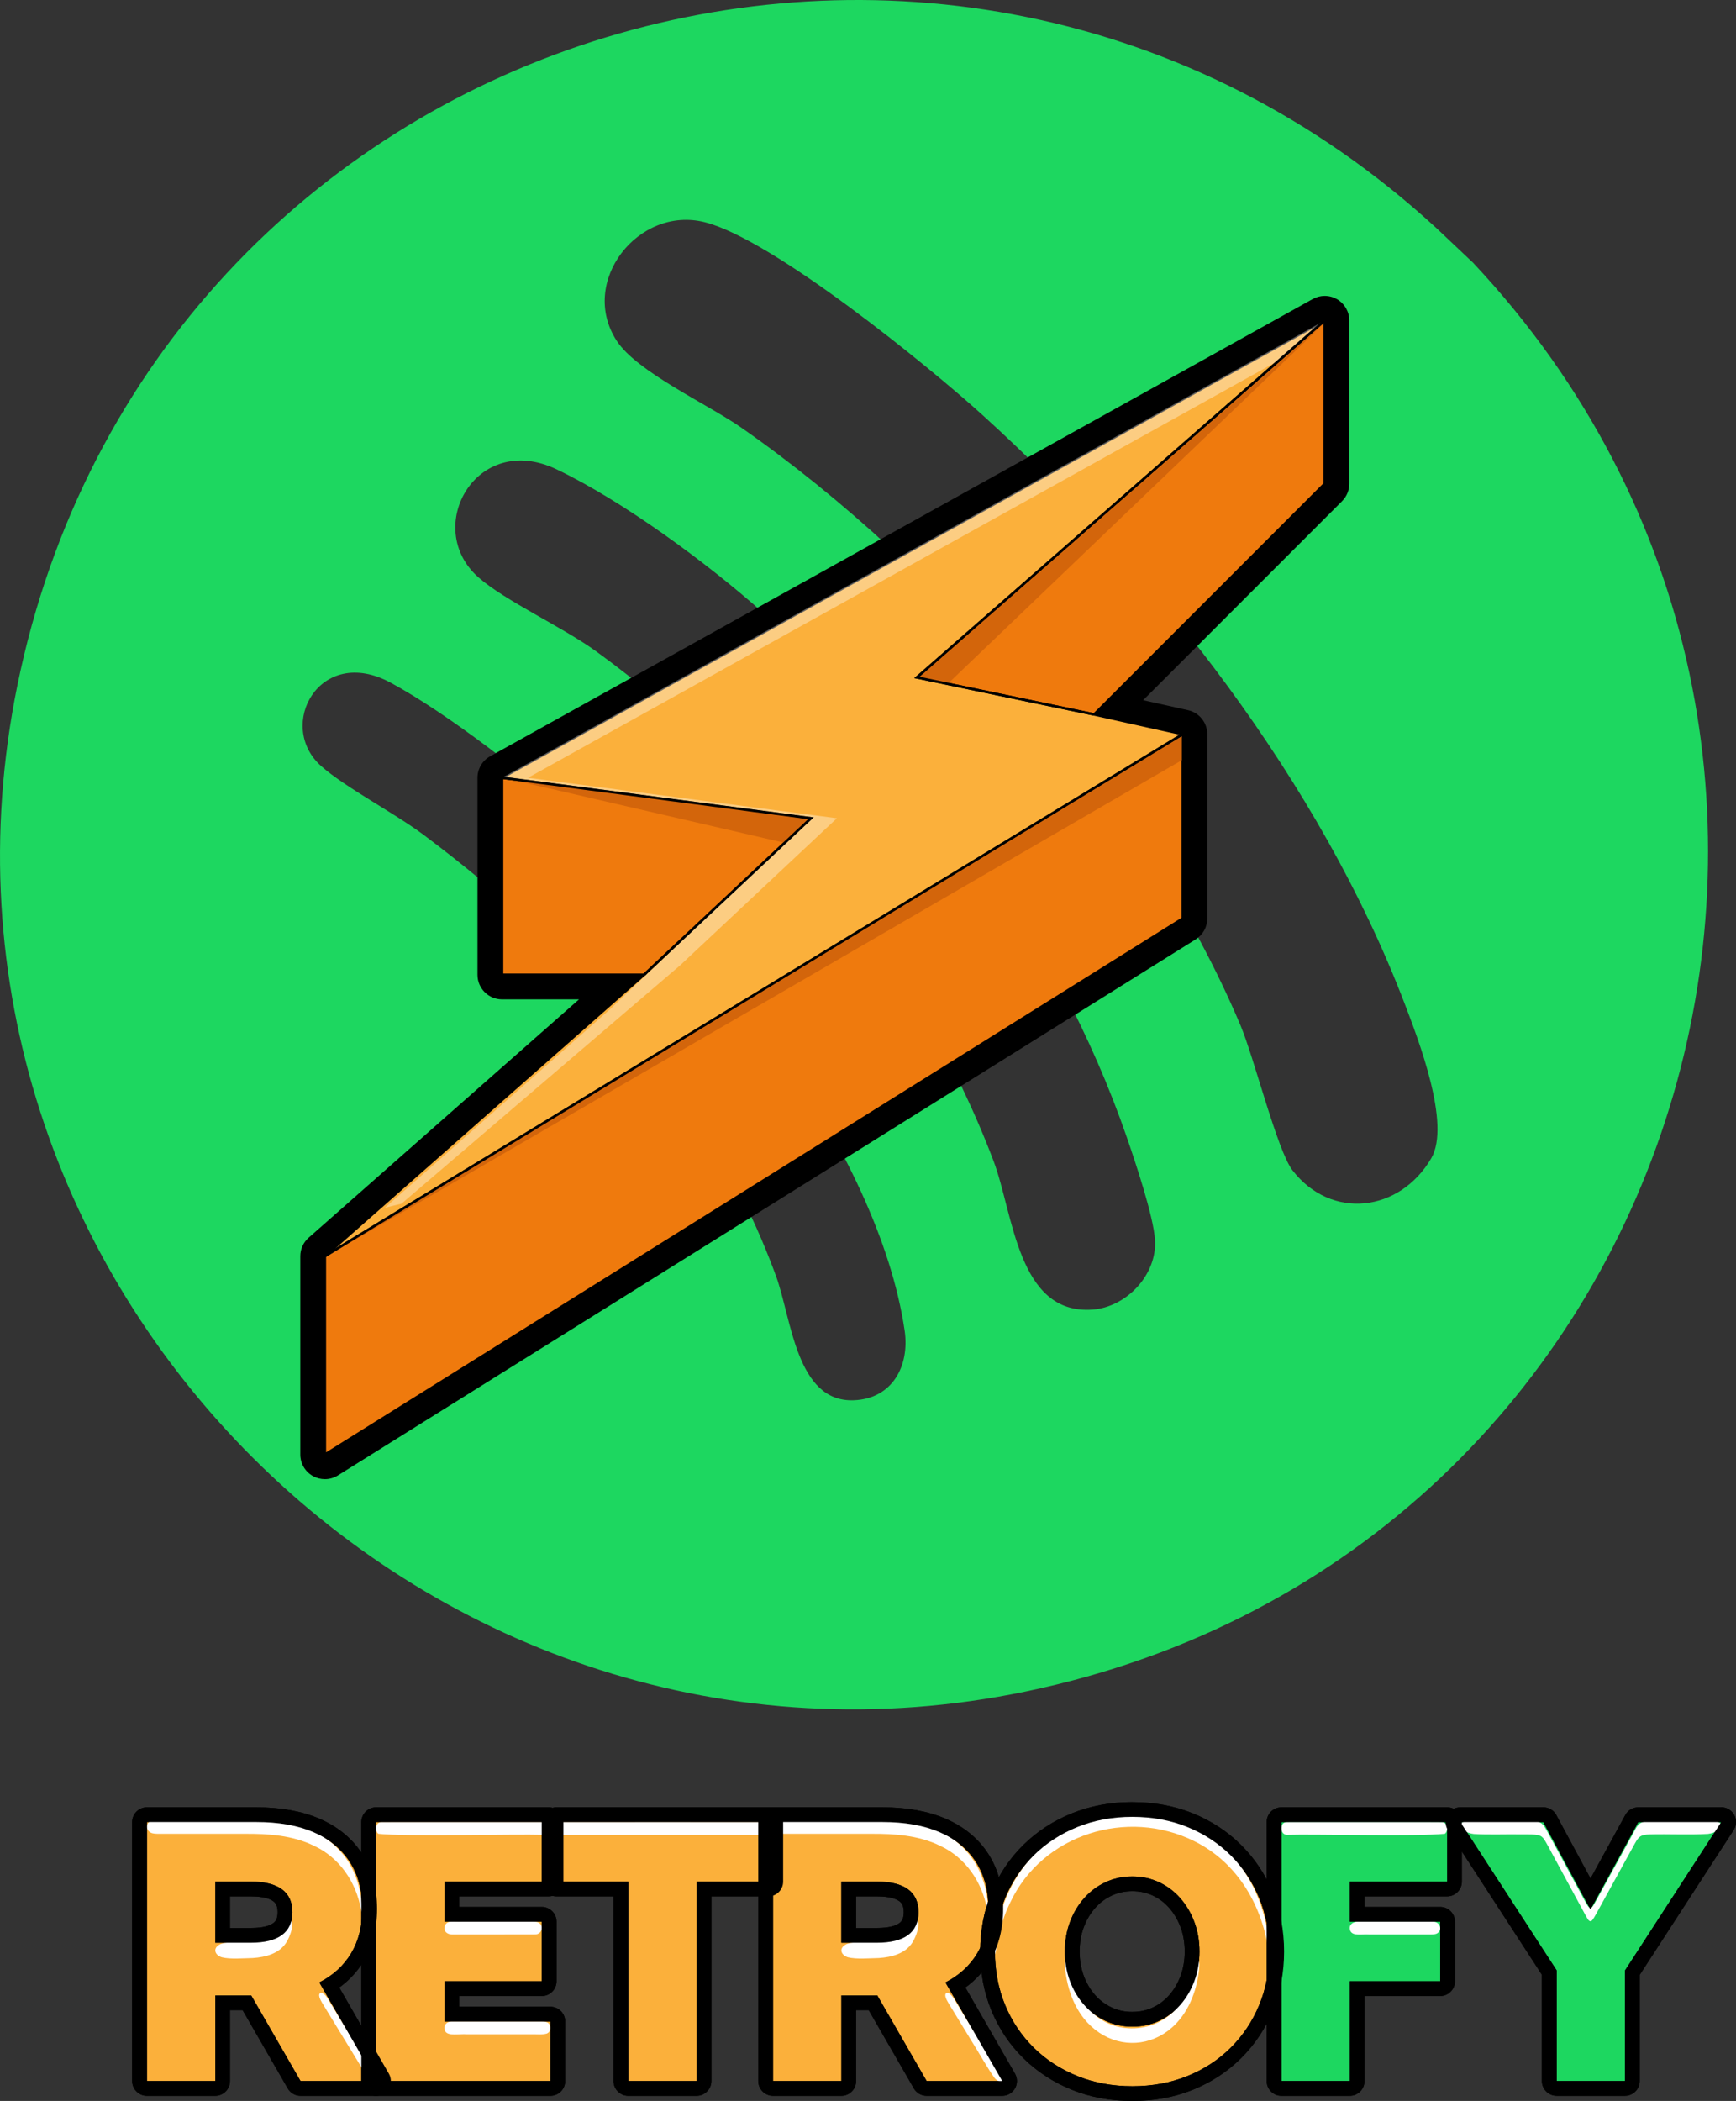 <?xml version="1.0" encoding="UTF-8"?>
<svg id="Layer_2" data-name="Layer 2" xmlns="http://www.w3.org/2000/svg" viewBox="0 0 706.2 854.21">
  <rect x="0" y="0" width="706.2" height="854.21" fill="#333333" stroke="none"/>
  <defs>
    <style>
      .cls-1 {
        fill: none;
        stroke: #000;
        stroke-miterlimit: 10;
      }

      .cls-2 {
        opacity: .36;
      }

      .cls-2, .cls-3 {
        fill: #fff;
      }

      .cls-4 {
        fill: #ef7a0d;
      }

      .cls-5 {
        fill: #1dd760;
      }

      .cls-6 {
        fill: #1dd760;
      }

      .cls-7 {
        fill: #d3650b;
      }

      .cls-8 {
        fill: #fbb03b;
      }
    </style>
  </defs>
  <g id="Layer_2-2" data-name="Layer 2">
    <path class="cls-5" d="M599.28,106.86l-14.87-14.04C384.73-90.62,61.53,11.59,7.05,278.76c-49.38,242.17,168.59,459.18,410.38,408.93,269.52-56.02,367.6-382.94,181.85-580.82ZM347.26,569.32c-23.39.84-25.26-33.3-31.59-50.54-27.03-73.68-81.04-132.68-143.21-179.25-11.97-8.98-32.03-19.36-41.84-28.09-18.44-16.42-.6-49.48,28.28-33.88,23.39,12.62,56.23,38.29,76.3,56.16,53.72,47.83,122.01,134.16,132.8,207.24,2.13,14.46-5.05,27.8-20.74,28.36ZM444.4,532.46c-30.46,2.17-32.14-39.09-40.2-60.36-30.35-80.26-92.44-156.99-161.66-207.26-13.59-9.87-37.09-20.53-47.98-30.16-22.7-20.09-.88-59.54,31.94-43.82,27.17,13,61.06,37.97,83.68,58.04,64.56,57.27,119.89,131.62,148.16,213.37,3.46,10.02,10.88,32.1,11.51,41.83.91,14.2-11.62,27.37-25.45,28.36ZM525.79,475.85c-6.2-8-15.6-45.79-21.2-59.06-38.86-91.92-121.51-186.11-203.06-242.94-13.73-9.56-42.34-22.6-50.6-35.2-15.73-24.03,8.79-55.15,35.8-48.3,27.63,7,90.8,58.29,113.21,78.63,71.13,64.58,137.14,149.27,171.53,239.24,5.53,14.46,18.84,48.91,10.75,62.73-12.78,21.83-40.62,25.29-56.43,4.89Z"/>
    <g>
      <polygon class="cls-8" points="132.16 510.72 132.16 591.38 481.11 373.43 481.11 298.49 445.07 290.48 538.89 196.66 538.89 130.3 204.24 316.22 204.24 396.31 262.01 396.31 132.16 510.72"/>
      <polygon class="cls-4" points="329.88 332.68 262.01 396.31 204.23 396.31 204.23 316.22 329.88 332.68"/>
      <polygon class="cls-4" points="481.11 299.13 481.11 374.07 132.16 592.03 132.16 511.36 481.11 299.13"/>
      <polygon class="cls-4" points="538.89 130.3 538.89 196.67 445.07 290.48 372.99 275.43 538.89 130.3"/>
      <polygon class="cls-1" points="132.16 510.72 132.16 591.38 481.11 373.43 481.11 298.49 445.07 290.48 538.89 196.66 538.89 130.3 204.24 316.22 204.24 396.31 262.01 396.31 132.16 510.72"/>
      <path d="M538.89,130.31v66.36l-93.82,93.82,36.04,8.01v74.94l-348.95,217.95v-80.66l129.86-114.41h-57.78v-80.09l334.65-185.92M538.89,120.31c-1.67,0-3.34.42-4.86,1.26l-334.65,185.92c-3.17,1.76-5.14,5.11-5.14,8.74v80.09c0,5.52,4.48,10,10,10h31.3l-109.99,96.91c-2.15,1.9-3.39,4.63-3.39,7.5v80.66c0,3.63,1.97,6.98,5.15,8.75,1.51.84,3.18,1.25,4.85,1.25,1.84,0,3.68-.51,5.3-1.52l348.95-217.95c2.93-1.83,4.7-5.03,4.7-8.48v-74.94c0-4.69-3.26-8.75-7.83-9.76l-18.26-4.06,80.94-80.94c1.88-1.88,2.93-4.42,2.93-7.07v-66.36c0-3.54-1.87-6.82-4.93-8.62-1.56-.92-3.32-1.38-5.07-1.38h0Z"/>
      <line class="cls-1" x1="481.11" y1="298.49" x2="132.16" y2="510.72"/>
      <polyline class="cls-1" points="445.07 290.48 372.99 275.42 538.89 130.3"/>
      <polyline class="cls-1" points="262.01 396.31 329.87 332.69 204.24 316.22"/>
    </g>
    <polygon class="cls-2" points="156.53 491.07 163.33 489.39 276.69 392.47 340.45 332.68 214.81 316.23 520.48 146.41 538.89 130.3 204.24 316.23 329.88 332.68 248.01 410.48 156.53 491.07"/>
    <polygon class="cls-7" points="480.76 299.33 480.76 309.07 132.63 510.88 132.63 510.88 480.76 299.33"/>
    <polygon class="cls-7" points="328.9 333.03 318.81 342.6 204.7 316.22 204.7 316.22 328.9 333.03"/>
    <polygon class="cls-7" points="385.53 278.04 373.81 275.45 538.89 131.22 538.89 131.22 385.53 278.04"/>
    <g>
      <g>
        <path class="cls-8" d="M122.24,849.1c-1.07,0-2.06-.57-2.6-1.5l-19.21-33.32h-9.87v31.82c0,1.66-1.34,3-3,3h-27.8c-1.66,0-3-1.34-3-3v-105.31c0-1.66,1.34-3,3-3h44.51c9.49,0,17.73,1.48,24.49,4.39,6.94,2.99,12.34,7.42,16.04,13.17,3.69,5.73,5.57,12.69,5.57,20.69,0,7.49-1.65,14.07-4.91,19.57-2.77,4.67-6.62,8.54-11.46,11.53l21.59,37.46c.53.93.53,2.07,0,3-.54.93-1.53,1.5-2.6,1.5h-30.75ZM102.1,786.87c4.89,0,8.53-.85,10.82-2.54,2.06-1.52,3.02-3.71,3.02-6.89s-.96-5.37-3.03-6.89c-2.29-1.68-5.93-2.54-10.82-2.54h-11.53v18.85h11.53Z"/>
        <path d="M104.27,740.8c9.13,0,16.9,1.38,23.31,4.14,6.41,2.76,11.31,6.77,14.71,12.04,3.39,5.27,5.09,11.62,5.09,19.06,0,6.97-1.5,12.99-4.49,18.04-3,5.05-7.33,9.03-12.99,11.93l23.1,40.09h-30.75l-20.08-34.82h-14.6v34.82h-27.8v-105.31h44.51M87.56,789.87h14.53c5.57,0,9.77-1.04,12.6-3.12,2.83-2.08,4.25-5.18,4.25-9.3s-1.42-7.22-4.25-9.3c-2.83-2.08-7.03-3.12-12.6-3.12h-14.53v24.85M104.27,734.8h-44.51c-3.31,0-6,2.69-6,6v105.31c0,3.31,2.69,6,6,6h27.8c3.31,0,6-2.69,6-6v-28.82h5.14l18.35,31.82c1.07,1.86,3.05,3,5.2,3h30.75c2.14,0,4.12-1.14,5.19-3s1.07-4.14,0-6l-20.18-35.03c4.13-2.98,7.5-6.65,10.04-10.93,3.54-5.97,5.33-13.07,5.33-21.1,0-8.58-2.03-16.08-6.05-22.31-4.03-6.26-9.88-11.07-17.38-14.3-7.14-3.07-15.78-4.63-25.68-4.63h0ZM93.56,771.02h8.53c5.28,0,7.83,1.06,9.05,1.96.89.65,1.8,1.7,1.8,4.47s-.91,3.81-1.8,4.47c-1.21.89-3.77,1.96-9.05,1.96h-8.53v-12.85h0Z"/>
      </g>
      <g>
        <path class="cls-8" d="M152.99,849.1c-1.66,0-3-1.34-3-3v-105.31c0-1.66,1.34-3,3-3h70.2c1.66,0,3,1.34,3,3v24.22c0,1.66-1.34,3-3,3h-39.4v10.29h36.6c1.66,0,3,1.34,3,3v24.22c0,1.66-1.34,3-3,3h-36.6v10.36h40.11c1.66,0,3,1.34,3,3v24.22c0,1.66-1.34,3-3,3h-70.91Z"/>
        <path d="M223.2,740.8v24.22h-42.4v16.29h39.6v24.22h-39.6v16.36h43.11v24.22h-70.91v-105.31h70.2M223.2,734.8h-70.2c-3.31,0-6,2.69-6,6v105.31c0,3.31,2.69,6,6,6h70.91c3.31,0,6-2.69,6-6v-24.22c0-3.31-2.69-6-6-6h-37.11v-4.36h33.6c3.31,0,6-2.69,6-6v-24.22c0-3.31-2.69-6-6-6h-33.6v-4.29h36.4c3.31,0,6-2.69,6-6v-24.22c0-3.31-2.69-6-6-6h0Z"/>
      </g>
      <g>
        <path class="cls-8" d="M255.58,849.1c-1.66,0-3-1.34-3-3v-78.09h-26.2c-1.66,0-3-1.34-3-3v-24.22c0-1.66,1.34-3,3-3h86.21c1.66,0,3,1.34,3,3v24.22c0,1.66-1.34,3-3,3h-26.2v78.09c0,1.66-1.34,3-3,3h-27.8Z"/>
        <path d="M312.59,740.8v24.22h-29.2v81.09h-27.8v-81.09h-29.2v-24.22h86.21M312.59,734.8h-86.21c-3.31,0-6,2.69-6,6v24.22c0,3.31,2.69,6,6,6h23.2v75.09c0,3.31,2.69,6,6,6h27.8c3.31,0,6-2.69,6-6v-75.09h23.2c3.31,0,6-2.69,6-6v-24.22c0-3.31-2.69-6-6-6h0Z"/>
      </g>
      <g>
        <path class="cls-8" d="M376.94,849.1c-1.07,0-2.06-.57-2.6-1.5l-19.21-33.32h-9.87v31.82c0,1.66-1.34,3-3,3h-27.8c-1.66,0-3-1.34-3-3v-105.31c0-1.66,1.34-3,3-3h44.51c9.49,0,17.73,1.48,24.49,4.39,6.94,2.99,12.34,7.42,16.04,13.17,3.69,5.73,5.57,12.69,5.57,20.69,0,7.49-1.65,14.07-4.91,19.57-2.77,4.67-6.62,8.54-11.46,11.53l21.59,37.46c.53.93.53,2.07,0,3-.54.93-1.53,1.5-2.6,1.5h-30.75ZM356.8,786.87c4.89,0,8.53-.85,10.82-2.54,2.06-1.52,3.02-3.71,3.02-6.89s-.96-5.37-3.03-6.89c-2.29-1.68-5.93-2.54-10.82-2.54h-11.53v18.85h11.53Z"/>
        <path d="M358.97,740.8c9.13,0,16.9,1.38,23.31,4.14,6.41,2.76,11.31,6.77,14.71,12.04,3.39,5.27,5.09,11.62,5.09,19.06,0,6.97-1.5,12.99-4.49,18.04-3,5.05-7.33,9.03-12.99,11.93l23.1,40.09h-30.75l-20.08-34.82h-14.6v34.82h-27.8v-105.31h44.51M342.26,789.87h14.53c5.57,0,9.77-1.04,12.6-3.12,2.83-2.08,4.25-5.18,4.25-9.3s-1.42-7.22-4.25-9.3c-2.83-2.08-7.03-3.12-12.6-3.12h-14.53v24.85M358.97,734.8h-44.51c-3.31,0-6,2.69-6,6v105.31c0,3.31,2.69,6,6,6h27.8c3.31,0,6-2.69,6-6v-28.82h5.14l18.35,31.82c1.07,1.86,3.05,3,5.2,3h30.75c2.14,0,4.12-1.14,5.19-3s1.07-4.14,0-6l-20.18-35.03c4.13-2.98,7.5-6.65,10.04-10.93,3.54-5.97,5.33-13.07,5.33-21.1,0-8.58-2.03-16.08-6.05-22.31-4.03-6.26-9.88-11.07-17.38-14.3-7.14-3.07-15.78-4.63-25.68-4.63h0ZM348.26,771.02h8.53c5.28,0,7.83,1.06,9.05,1.96.89.65,1.8,1.7,1.8,4.47s-.91,3.81-1.8,4.47c-1.21.89-3.77,1.96-9.05,1.96h-8.53v-12.85h0Z"/>
      </g>
      <g>
        <path class="cls-8" d="M460.63,851.21c-8.4,0-16.27-1.46-23.41-4.32-7.15-2.88-13.46-6.97-18.74-12.16-5.3-5.19-9.45-11.37-12.36-18.37-2.9-6.98-4.37-14.69-4.37-22.91s1.47-15.93,4.37-22.91c2.9-6.99,7.06-13.17,12.36-18.37,5.29-5.19,11.6-9.28,18.74-12.16,7.14-2.87,15.01-4.32,23.41-4.32s16.33,1.45,23.45,4.32c7.13,2.88,13.4,6.97,18.65,12.16,5.24,5.2,9.38,11.37,12.28,18.36,2.9,6.98,4.37,14.69,4.37,22.91s-1.47,15.93-4.37,22.92c-2.9,6.99-7.04,13.16-12.28,18.36-5.24,5.19-11.52,9.29-18.65,12.16-7.11,2.87-15,4.33-23.45,4.33ZM460.63,765.91c-3.43,0-6.66.69-9.59,2.04-2.95,1.36-5.56,3.3-7.76,5.77-2.22,2.49-3.98,5.45-5.22,8.78-1.25,3.34-1.88,7.03-1.88,10.96s.63,7.61,1.88,10.96c1.24,3.33,3,6.29,5.22,8.78,2.19,2.46,4.8,4.4,7.76,5.77,2.93,1.35,6.16,2.04,9.59,2.04s6.64-.69,9.55-2.04c2.93-1.36,5.52-3.3,7.69-5.76,2.2-2.49,3.95-5.45,5.2-8.79,1.25-3.34,1.88-7.03,1.88-10.96s-.63-7.61-1.88-10.96c-1.25-3.33-2.99-6.29-5.2-8.79-2.17-2.46-4.76-4.4-7.68-5.76-2.91-1.35-6.12-2.04-9.55-2.04Z"/>
        <path d="M460.63,738.69c8.1,0,15.54,1.37,22.32,4.11,6.79,2.74,12.67,6.58,17.66,11.51,4.98,4.94,8.86,10.73,11.62,17.38,2.76,6.65,4.14,13.9,4.14,21.76s-1.38,15.12-4.14,21.76c-2.76,6.65-6.63,12.44-11.62,17.38-4.98,4.94-10.87,8.78-17.66,11.51-6.79,2.74-14.23,4.11-22.32,4.11s-15.48-1.37-22.29-4.11c-6.81-2.74-12.73-6.57-17.76-11.51-5.03-4.94-8.93-10.73-11.69-17.38-2.76-6.64-4.14-13.9-4.14-21.76s1.38-15.12,4.14-21.76c2.76-6.65,6.66-12.44,11.69-17.38,5.03-4.94,10.95-8.78,17.76-11.51,6.81-2.74,14.24-4.11,22.29-4.11M460.63,823.99c3.88,0,7.49-.77,10.81-2.32,3.32-1.54,6.21-3.71,8.67-6.49,2.46-2.78,4.38-6.03,5.76-9.72,1.38-3.7,2.07-7.7,2.07-12.01s-.69-8.31-2.07-12c-1.38-3.7-3.3-6.94-5.76-9.72-2.46-2.79-5.35-4.95-8.67-6.49-3.32-1.54-6.93-2.32-10.81-2.32s-7.5.77-10.85,2.32c-3.35,1.54-6.26,3.71-8.74,6.49-2.48,2.79-4.41,6.03-5.79,9.72-1.38,3.7-2.07,7.7-2.07,12s.69,8.31,2.07,12.01c1.38,3.7,3.31,6.94,5.79,9.72,2.48,2.79,5.39,4.95,8.74,6.49,3.35,1.54,6.96,2.32,10.85,2.32M460.63,732.69c-8.78,0-17.03,1.53-24.53,4.54-7.52,3.02-14.15,7.33-19.73,12.8-5.59,5.48-9.97,12-13.03,19.36-3.05,7.35-4.6,15.44-4.6,24.06s1.55,16.72,4.6,24.07c3.06,7.36,7.44,13.88,13.03,19.36,5.57,5.47,12.2,9.77,19.72,12.8,7.49,3.01,15.75,4.54,24.53,4.54s17.1-1.53,24.57-4.54c7.5-3.03,14.11-7.34,19.63-12.82,5.53-5.47,9.88-11.98,12.94-19.33,3.05-7.35,4.6-15.45,4.6-24.07s-1.55-16.71-4.6-24.06c-3.06-7.35-7.41-13.86-12.94-19.34-5.53-5.48-12.14-9.79-19.63-12.82-7.47-3.01-15.74-4.54-24.57-4.54h0ZM460.63,817.99c-3.04,0-5.76-.58-8.33-1.76-2.62-1.21-4.83-2.86-6.77-5.04-1.97-2.21-3.54-4.85-4.65-7.83-1.12-3.01-1.69-6.34-1.69-9.91s.57-6.9,1.69-9.9c1.11-2.98,2.68-5.62,4.65-7.83,1.95-2.19,4.16-3.83,6.77-5.04,2.57-1.19,5.3-1.77,8.33-1.77s5.74.57,8.28,1.76c2.59,1.2,4.78,2.84,6.7,5.02,1.96,2.22,3.52,4.86,4.64,7.85,1.12,3.01,1.69,6.34,1.69,9.9s-.57,6.9-1.69,9.91c-1.12,2.99-2.68,5.63-4.63,7.85-1.92,2.18-4.11,3.82-6.7,5.02-2.54,1.18-5.25,1.76-8.28,1.76h0Z"/>
      </g>
      <g>
        <path class="cls-6" d="M521.28,849.1c-1.66,0-3-1.34-3-3v-105.31c0-1.66,1.34-3,3-3h67.4c1.66,0,3,1.34,3,3v24.22c0,1.66-1.34,3-3,3h-36.6v10.29h33.79c1.66,0,3,1.34,3,3v24.22c0,1.66-1.34,3-3,3h-33.79v37.58c0,1.66-1.34,3-3,3h-27.8Z"/>
        <path d="M588.68,740.8v24.22h-39.6v16.29h36.79v24.22h-36.79v40.58h-27.8v-105.31h67.4M588.68,734.8h-67.4c-3.31,0-6,2.69-6,6v105.31c0,3.31,2.69,6,6,6h27.8c3.31,0,6-2.69,6-6v-34.58h30.79c3.31,0,6-2.69,6-6v-24.22c0-3.31-2.69-6-6-6h-30.79v-4.29h33.6c3.31,0,6-2.69,6-6v-24.22c0-3.31-2.69-6-6-6h0Z"/>
      </g>
      <g>
        <path class="cls-6" d="M633.22,849.1c-1.66,0-3-1.34-3-3v-44.11l-38.69-59.56c-.6-.92-.65-2.1-.12-3.07.52-.97,1.54-1.57,2.64-1.57h33.77c1.1,0,2.12.61,2.64,1.58l16.54,30.67,16.8-30.68c.53-.96,1.54-1.56,2.63-1.56h33.77c1.1,0,2.11.6,2.64,1.57.52.97.48,2.14-.12,3.06l-38.69,59.63v44.04c0,1.66-1.34,3-3,3h-27.8Z"/>
        <path d="M700.2,740.8l-39.17,60.38v44.93h-27.8v-45l-39.17-60.3h33.77l19.17,35.52,19.45-35.52h33.77M700.2,734.8h-33.77c-2.19,0-4.21,1.2-5.26,3.12l-14.15,25.84-13.92-25.81c-1.05-1.94-3.07-3.15-5.28-3.15h-33.77c-2.2,0-4.22,1.2-5.27,3.14-1.05,1.93-.96,4.29.24,6.13l38.21,58.81v43.22c0,3.31,2.69,6,6,6h27.8c3.31,0,6-2.69,6-6v-43.16l38.21-58.89c1.2-1.85,1.29-4.2.24-6.13s-3.07-3.14-5.27-3.14h0ZM700.2,746.8h0,0Z"/>
      </g>
    </g>
    <g>
      <path class="cls-3" d="M127.95,750.55c10.14,4.78,16.85,14.58,18.88,25.66.63,2.54.68,1.51.45-1.22-.59-7.46-2.91-15.1-7.7-20.96-13.26-16.39-34.85-14.14-53.85-14.23-7.91.19-16.04-.38-23.77.24-2.65.76-2.86,3.83-.73,5.01,1.12.59,2.41.51,3.71.53,10.68,0,24.45,0,34.67,0,9.41-.06,19.43.58,28.16,4.89l.17.09Z"/>
      <path class="cls-3" d="M181.03,782.72c-1.01,2.68,1.19,4.03,3.72,3.79,7.47-.01,26.25.03,32.64-.02,2.94.24,4.21-3.51,1.58-4.86-1.08-.47-2.95-.28-5.47-.32-3.64,0-7.41,0-11.73,0-5.01,0-9.54,0-13.84,0-3.69.19-5.6-.65-6.85,1.34l-.04.08Z"/>
      <path class="cls-3" d="M130.6,810.23c-1.66.39-.17,3.06.47,4.13,3.98,6.52,13.67,22.39,17.56,28.76.73,1.3,2.86,3.94,4.15,3.06.34-.37.23-1.26-.63-2.69-2.71-4.47-6.27-10.27-9.37-15.36-2.73-4.47-5.18-8.48-7.47-12.23-2.1-3.12-2.48-5.05-4.66-5.68h-.06Z"/>
      <path class="cls-3" d="M102.85,796.09c5.14-.33,10.91-1.8,13.74-6.52,1.57-2.72,2.64-6.12,2.22-8.22-.19-.32-.61-.05-1.21.65-4.55,7.04-11.94,7.85-20.16,7.75-2.68.11-5.93-.38-8.28.95-2.68,1.59-1.71,4.23,1.08,5.09,3.5.87,8.8.37,12.42.31h.2Z"/>
      <path class="cls-3" d="M382.65,750.55c10.14,4.78,16.85,14.58,18.88,25.66.63,2.54.68,1.51.45-1.22-.59-7.46-2.91-15.1-7.7-20.96-13.26-16.39-34.85-14.14-53.85-14.23-7.91.19-16.04-.38-23.77.24-2.65.76-2.86,3.83-.73,5.01,1.12.59,2.41.51,3.71.53,10.68,0,24.45,0,34.67,0,9.41-.06,19.43.58,28.16,4.89l.17.09Z"/>
      <path class="cls-3" d="M357.55,796.09c5.14-.33,10.91-1.8,13.74-6.52,1.57-2.72,2.64-6.12,2.22-8.22-.19-.32-.61-.05-1.21.65-4.55,7.04-11.94,7.85-20.16,7.75-2.68.11-5.93-.38-8.28.95-2.68,1.59-1.71,4.23,1.08,5.09,3.5.87,8.8.37,12.42.31h.2Z"/>
      <path class="cls-3" d="M223.03,742.23c-.55-1.56-1.62-1.44-3.75-1.43-9.69,0-20.82,0-32.07,0-6.42,0-12.81,0-18.26,0-6.21.01-11.21-.03-13.7.02-2.53-.06-2.85,3.5-1.36,4.75,10.14,1.19,56.32.07,66.97.42,1.96.11,2.72-1.98,2.21-3.68l-.02-.08Z"/>
      <path class="cls-3" d="M435.35,810.15c8.91,26.76,40.69,27.52,50.16.72,1.36-3.56,2.64-10.08,2.35-13.37-.15-.38-.99,3.16-1.48,4.76-1.32,4.68-3.54,9.28-6.62,13.01-8.45,11.02-25.08,12.75-35.32,3.16-4.91-4.34-8.19-10.49-9.88-16.78-.09-.33-.18-.65-.27-.95-.52-1.91-.85-3.16-1.01-3.21-.44,2.15.76,8.82,1.99,12.44l.07.2Z"/>
      <path class="cls-3" d="M521.44,742.31c-.54,1.73.29,3.81,2.3,3.68,10.69-.36,52.2.78,64.02-.42,1.55-1.24,1.19-4.75-1.32-4.74-2.42-.06-7.25-.01-13.24-.03-5.23,0-11.33,0-17.47,0-10.71,0-21.25,0-30.5,0-2.12,0-3.19-.1-3.77,1.43l-.03.08Z"/>
      <path class="cls-3" d="M626.65,746.42c1.32.71,1.96,2.17,2.73,3.49,3.54,6.51,12.31,22.76,15.61,28.8.61.86,1.18,2.7,2.28,2.37.69-.36,1.58-2.11,3.05-4.76,2.14-3.91,5-9.1,7.35-13.37,2.48-4.5,4.9-8.96,7.35-13.36,1.7-3.06,2.51-3.68,6.15-3.76,7.47-.2,16.49.25,23.7-.21,3.15-.43,5.18-2.1,5.32-3.41.29-2.83-8.57-1.46-11.24-1.77-5.22,0-10.75,0-15.92,0-4.02-.04-6.16-.11-7.94,3.65-4.78,8.65-10.2,18.56-14.88,27.06-3.21,5.76-3.02,6.52-6.47-.05-4.2-7.74-11.15-20.62-14.37-26.54-1.05-1.91-2.02-3.83-4.44-3.98-8.91-.24-19.65-.26-28.83,0-3.98.47-1.78,4.43,3.45,5.08,6.14.37,13.02.06,19.15.16,2.85.01,6.73-.11,7.85.58l.09.04Z"/>
      <path class="cls-3" d="M181.05,825.73c1.03,2.27,5.94,1.08,8.9,1.36,7.21,0,17.7,0,25.02,0,3.39-.1,5.43.26,7.4-.27,1.73-.66,1.99-3.03.74-4.21-.65-.63-1.76-.71-2.75-.72-7.48,0-28.22,0-35.88,0-2.43-.25-4.42,1.31-3.47,3.76l.04.08Z"/>
      <path class="cls-3" d="M549.38,785.18c1.12,2.04,4.54,1.14,7.69,1.34,6.18,0,15.29,0,21.52,0,2.79-.04,4.84.17,5.96-.41,2.53-1.44,1.13-4.96-1.71-4.76-5.96-.07-22.75-.02-29.74-.03-2.44-.24-4.86,1.15-3.76,3.79l.04.08Z"/>
      <path class="cls-3" d="M226.52,744.53c.26,1.03,1.08,1.52,2.1,1.47,11.2.02,27.71,0,41.45,0,12.32,0,27.3,0,37.81,0,2.19-.04,3.55.22,4.18-.76,1.01-1.52.58-4.55-1.64-4.44-10.85-.03-70.68-.02-81.81,0-1.95-.11-2.55,1.96-2.12,3.65l.02.07Z"/>
      <path class="cls-3" d="M384.69,810.6c-.22.43-.14.98,0,1.46.36,1.34,1.81,3.37,3.45,6.14,1.97,3.23,4.43,7.27,6.85,11.24,3.35,5.3,6.34,10.82,9.51,15.33,1.25,1.69,4.14,2.66,2.82-.38-4.08-7.05-14.52-23.84-19-31.3-.64-1.13-2.49-3.72-3.6-2.54l-.03.05Z"/>
      <path class="cls-3" d="M500.54,753.9c-13.8-14.93-36.01-20.03-55.41-14.68-22.36,5.86-38.41,27.17-40.08,50.1-.13,1.44-.44,5.58-.25,5.23.12.01.42-1.95.91-4.69.97-5.64,2.72-11.2,5.24-16.34,13.18-27.93,47.7-38.42,74.81-24.99,17.96,8.85,27.99,26.72,30.5,45.93.02.07.04.09.06.09.06-.03.07-.63.01-1.68-.49-14.07-6.06-28.78-15.66-38.82l-.14-.15Z"/>
    </g>
    <g>
      <path d="M104.27,740.8c9.13,0,16.9,1.38,23.31,4.14,6.41,2.76,11.31,6.77,14.71,12.04,3.39,5.27,5.09,11.62,5.09,19.06,0,6.97-1.5,12.99-4.49,18.04-3,5.05-7.33,9.03-12.99,11.93l23.1,40.09h-30.75l-20.08-34.82h-14.6v34.82h-27.8v-105.31h44.51M87.56,789.87h14.53c5.57,0,9.77-1.04,12.6-3.12,2.83-2.08,4.25-5.18,4.25-9.3s-1.42-7.22-4.25-9.3c-2.83-2.08-7.03-3.12-12.6-3.12h-14.53v24.85M104.27,734.8h-44.51c-3.31,0-6,2.69-6,6v105.31c0,3.31,2.69,6,6,6h27.8c3.31,0,6-2.69,6-6v-28.82h5.14l18.35,31.82c1.07,1.86,3.05,3,5.2,3h30.75c2.14,0,4.12-1.14,5.19-3s1.07-4.14,0-6l-20.18-35.03c4.13-2.98,7.5-6.65,10.04-10.93,3.54-5.97,5.33-13.07,5.33-21.1,0-8.58-2.03-16.08-6.05-22.31-4.03-6.26-9.88-11.07-17.38-14.3-7.14-3.07-15.78-4.63-25.68-4.63h0ZM93.56,771.02h8.53c5.28,0,7.83,1.06,9.05,1.96.89.65,1.8,1.7,1.8,4.47s-.91,3.81-1.8,4.47c-1.21.89-3.77,1.96-9.05,1.96h-8.53v-12.85h0Z"/>
      <path d="M223.2,740.8v24.22h-42.4v16.29h39.6v24.22h-39.6v16.36h43.11v24.22h-70.91v-105.31h70.2M223.2,734.8h-70.2c-3.31,0-6,2.69-6,6v105.31c0,3.31,2.69,6,6,6h70.91c3.31,0,6-2.69,6-6v-24.22c0-3.31-2.69-6-6-6h-37.11v-4.36h33.6c3.31,0,6-2.69,6-6v-24.22c0-3.31-2.69-6-6-6h-33.6v-4.29h36.4c3.31,0,6-2.69,6-6v-24.22c0-3.31-2.69-6-6-6h0Z"/>
      <path d="M312.59,740.8v24.22h-29.2v81.09h-27.8v-81.09h-29.2v-24.22h86.21M312.59,734.8h-86.21c-3.31,0-6,2.69-6,6v24.22c0,3.31,2.69,6,6,6h23.2v75.09c0,3.31,2.69,6,6,6h27.8c3.31,0,6-2.69,6-6v-75.09h23.2c3.31,0,6-2.69,6-6v-24.22c0-3.31-2.69-6-6-6h0Z"/>
      <path d="M358.97,740.8c9.13,0,16.9,1.38,23.31,4.14,6.41,2.76,11.31,6.77,14.71,12.04,3.39,5.27,5.09,11.62,5.09,19.06,0,6.97-1.5,12.99-4.49,18.04-3,5.05-7.33,9.03-12.99,11.93l23.1,40.09h-30.75l-20.08-34.82h-14.6v34.82h-27.8v-105.31h44.51M342.26,789.87h14.53c5.57,0,9.77-1.04,12.6-3.12,2.83-2.08,4.25-5.18,4.25-9.3s-1.42-7.22-4.25-9.3c-2.83-2.08-7.03-3.12-12.6-3.12h-14.53v24.85M358.97,734.8h-44.51c-3.31,0-6,2.69-6,6v105.31c0,3.31,2.69,6,6,6h27.8c3.31,0,6-2.69,6-6v-28.82h5.14l18.35,31.82c1.07,1.86,3.05,3,5.2,3h30.75c2.14,0,4.12-1.14,5.19-3s1.07-4.14,0-6l-20.18-35.03c4.13-2.98,7.5-6.65,10.04-10.93,3.54-5.97,5.33-13.07,5.33-21.1,0-8.58-2.03-16.08-6.05-22.31-4.03-6.26-9.88-11.07-17.38-14.3-7.14-3.07-15.78-4.63-25.68-4.63h0ZM348.26,771.02h8.53c5.28,0,7.83,1.06,9.05,1.96.89.65,1.8,1.7,1.8,4.47s-.91,3.81-1.8,4.47c-1.21.89-3.77,1.96-9.05,1.96h-8.53v-12.85h0Z"/>
      <path d="M460.63,738.69c8.1,0,15.54,1.37,22.32,4.11,6.79,2.74,12.67,6.58,17.66,11.51,4.98,4.94,8.86,10.73,11.62,17.38,2.76,6.65,4.14,13.9,4.14,21.76s-1.38,15.12-4.14,21.76c-2.76,6.65-6.63,12.44-11.62,17.38-4.98,4.94-10.87,8.78-17.66,11.51-6.79,2.74-14.23,4.11-22.32,4.11s-15.48-1.37-22.29-4.11c-6.81-2.74-12.73-6.57-17.76-11.51-5.03-4.94-8.93-10.73-11.69-17.38-2.76-6.64-4.14-13.9-4.14-21.76s1.38-15.12,4.14-21.76c2.76-6.65,6.66-12.44,11.69-17.38,5.03-4.94,10.95-8.78,17.76-11.51,6.81-2.74,14.24-4.11,22.29-4.11M460.63,823.99c3.88,0,7.49-.77,10.81-2.32,3.32-1.54,6.21-3.71,8.67-6.49,2.46-2.78,4.38-6.03,5.76-9.72,1.38-3.7,2.07-7.7,2.07-12.01s-.69-8.31-2.07-12c-1.38-3.7-3.3-6.94-5.76-9.72-2.46-2.79-5.35-4.95-8.67-6.49-3.32-1.54-6.93-2.32-10.81-2.32s-7.5.77-10.85,2.32c-3.35,1.54-6.26,3.71-8.74,6.49-2.48,2.79-4.41,6.03-5.79,9.72-1.38,3.7-2.07,7.7-2.07,12s.69,8.31,2.07,12.01c1.38,3.7,3.31,6.94,5.79,9.72,2.48,2.79,5.39,4.95,8.74,6.49,3.35,1.54,6.96,2.32,10.85,2.32M460.63,732.69c-8.78,0-17.03,1.53-24.53,4.54-7.52,3.02-14.15,7.33-19.73,12.8-5.59,5.48-9.97,12-13.03,19.36-3.05,7.35-4.6,15.44-4.6,24.06s1.55,16.72,4.6,24.07c3.06,7.36,7.44,13.88,13.03,19.36,5.57,5.47,12.2,9.77,19.72,12.8,7.49,3.01,15.75,4.54,24.53,4.54s17.1-1.53,24.57-4.54c7.5-3.03,14.11-7.34,19.63-12.82,5.53-5.47,9.88-11.98,12.94-19.33,3.05-7.35,4.6-15.45,4.6-24.07s-1.55-16.71-4.6-24.06c-3.06-7.35-7.41-13.86-12.94-19.34-5.53-5.48-12.14-9.79-19.63-12.82-7.47-3.01-15.74-4.54-24.57-4.54h0ZM460.63,817.99c-3.04,0-5.76-.58-8.33-1.76-2.62-1.21-4.83-2.86-6.77-5.04-1.97-2.21-3.54-4.85-4.65-7.83-1.12-3.01-1.69-6.34-1.69-9.91s.57-6.9,1.69-9.9c1.11-2.98,2.68-5.62,4.65-7.83,1.95-2.19,4.16-3.83,6.77-5.04,2.57-1.19,5.3-1.77,8.33-1.77s5.74.57,8.28,1.76c2.59,1.2,4.78,2.84,6.7,5.02,1.96,2.22,3.52,4.86,4.64,7.85,1.12,3.01,1.69,6.34,1.69,9.9s-.57,6.9-1.69,9.91c-1.12,2.99-2.68,5.63-4.63,7.85-1.92,2.18-4.11,3.82-6.7,5.02-2.54,1.18-5.25,1.76-8.28,1.76h0Z"/>
      <path d="M588.68,740.8v24.22h-39.6v16.29h36.79v24.22h-36.79v40.58h-27.8v-105.31h67.4M588.68,734.8h-67.4c-3.31,0-6,2.69-6,6v105.31c0,3.31,2.69,6,6,6h27.8c3.31,0,6-2.69,6-6v-34.58h30.79c3.31,0,6-2.69,6-6v-24.22c0-3.31-2.69-6-6-6h-30.79v-4.29h33.6c3.31,0,6-2.69,6-6v-24.22c0-3.31-2.69-6-6-6h0Z"/>
      <path d="M700.2,740.8l-39.17,60.38v44.93h-27.8v-45l-39.17-60.3h33.77l19.17,35.52,19.45-35.52h33.77M700.2,734.8h-33.77c-2.19,0-4.21,1.2-5.26,3.12l-14.15,25.84-13.92-25.81c-1.05-1.94-3.07-3.15-5.28-3.15h-33.77c-2.2,0-4.22,1.2-5.27,3.14-1.05,1.93-.96,4.29.24,6.13l38.21,58.81v43.22c0,3.31,2.69,6,6,6h27.8c3.31,0,6-2.69,6-6v-43.16l38.21-58.89c1.2-1.85,1.29-4.2.24-6.13s-3.07-3.14-5.27-3.14h0ZM700.2,746.8h0,0Z"/>
    </g>
    <line class="cls-1" x1="481.11" y1="298.49" x2="132.16" y2="510.72"/>
    <polyline class="cls-1" points="445.07 290.48 372.99 275.42 538.89 130.3"/>
    <polyline class="cls-1" points="262.01 396.31 329.87 332.69 204.24 316.22"/>
  </g>
</svg>